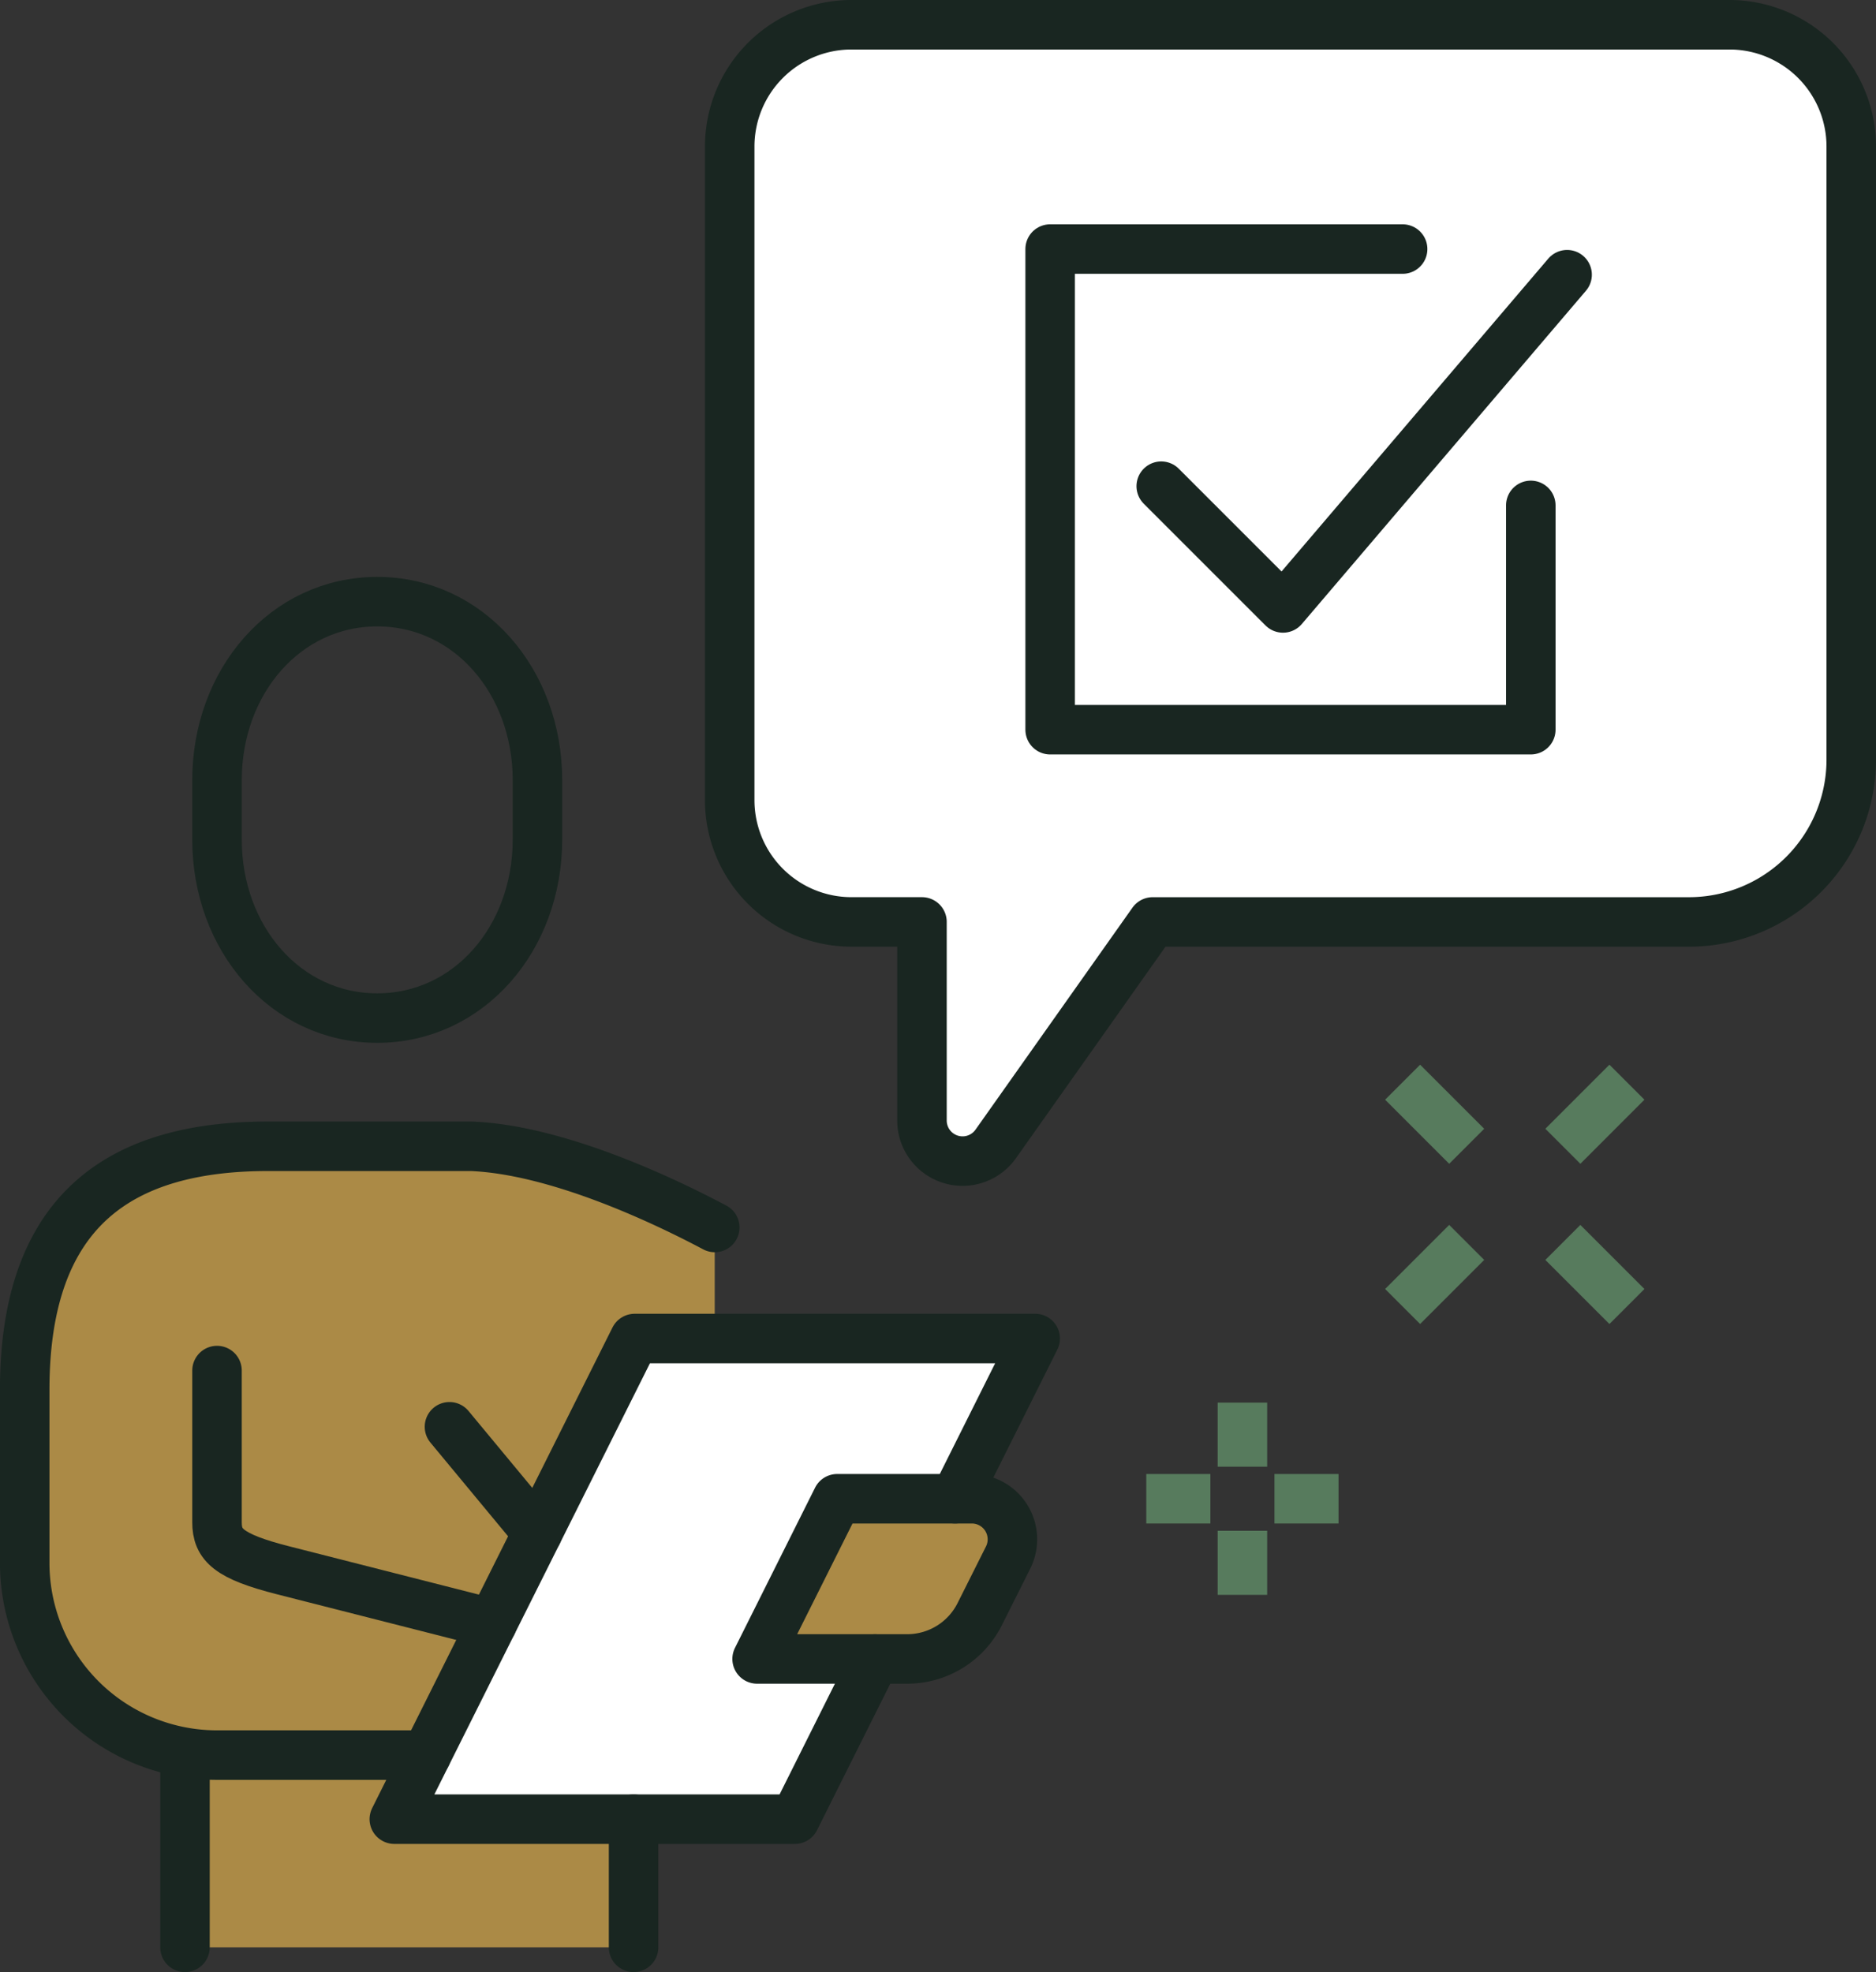 <svg xmlns="http://www.w3.org/2000/svg" width="75.789" height="79.673" viewBox="0 0 75.789 79.673">
  <rect x="0" y="0" width="75.789" height="79.673" fill="#333333" stroke="none"/>
  <g id="Groupe_1052" data-name="Groupe 1052" transform="translate(-602 -318.789)">
    <path id="Tracé_3104" data-name="Tracé 3104" d="M625.861,366.544l-9.709,19.418h16.182l9.709-19.418Z" transform="translate(1.778 6.322)" fill="#fff"/>
    <path id="Tracé_3105" data-name="Tracé 3105" d="M621.037,359.7h-8.2c-5.876,0-9.839,2.479-9.839,9.839v6.99a7.767,7.767,0,0,0,7.767,7.767h8.457l8.372-16.828h3.28V362.98C628.69,361.82,624.453,359.838,621.037,359.7Z" transform="translate(0 5.397)" fill="#ab8a46"/>
    <path id="Tracé_3106" data-name="Tracé 3106" d="M635.127,378.718h-6.064l3.236-6.472h5.438a1.64,1.64,0,0,1,1.467,2.373L638.06,376.9A3.277,3.277,0,0,1,635.127,378.718Z" transform="translate(3.524 7.093)" fill="#ab8a46"/>
    <path id="Tracé_3107" data-name="Tracé 3107" d="M617.159,383.957l1.295-2.589H608.7v7.767h18.124v-5.178Z" transform="translate(0.771 8.327)" fill="#ab8a46"/>
    <path id="Tracé_3108" data-name="Tracé 3108" d="M616.315,357.144c3.705,0,6.473-3.229,6.473-7.212v-2.4c0-3.983-2.768-7.212-6.473-7.212s-6.473,3.229-6.473,7.212v2.4C609.842,353.916,612.61,357.144,616.315,357.144Z" transform="translate(0.925 2.776)" fill="none" stroke="#192621" stroke-linecap="round" stroke-linejoin="round" stroke-width="2"/>
    <path id="Tracé_3109" data-name="Tracé 3109" d="M630.876,362.982c-2.187-1.161-6.423-3.143-9.839-3.28h-8.2c-5.876,0-9.839,2.478-9.839,9.838v6.991a7.767,7.767,0,0,0,7.767,7.767h8.457" transform="translate(0 5.397)" fill="none" stroke="#192621" stroke-linecap="round" stroke-linejoin="round" stroke-width="2"/>
    <path id="Tracé_3110" data-name="Tracé 3110" d="M609.842,367.684v6.128c0,.906.451,1.378,2.676,1.943l8.439,2.149" transform="translate(0.925 6.476)" fill="none" stroke="#192621" stroke-linecap="round" stroke-linejoin="round" stroke-width="2"/>
    <line id="Ligne_47" data-name="Ligne 47" y2="7.767" transform="translate(609.473 389.695)" fill="none" stroke="#192621" stroke-linecap="round" stroke-linejoin="round" stroke-width="2"/>
    <line id="Ligne_48" data-name="Ligne 48" y2="5.178" transform="translate(627.596 392.284)" fill="none" stroke="#192621" stroke-linecap="round" stroke-linejoin="round" stroke-width="2"/>
    <path id="Tracé_3111" data-name="Tracé 3111" d="M635.127,378.718h-6.064l3.236-6.472h5.438a1.64,1.64,0,0,1,1.467,2.373L638.06,376.9A3.277,3.277,0,0,1,635.127,378.718Z" transform="translate(3.524 7.093)" fill="none" stroke="#192621" stroke-linecap="round" stroke-linejoin="round" stroke-width="2"/>
    <line id="Ligne_49" data-name="Ligne 49" x2="3.554" y2="4.288" transform="translate(620.158 376.431)" fill="none" stroke="#192621" stroke-linecap="round" stroke-linejoin="round" stroke-width="2"/>
    <path id="Tracé_3112" data-name="Tracé 3112" d="M638.807,373.017l3.236-6.473H625.861l-9.709,19.418h16.182l3.236-6.473" transform="translate(1.778 6.322)" fill="none" stroke="#192621" stroke-linecap="round" stroke-linejoin="round" stroke-width="2"/>
    <path id="Tracé_3113" data-name="Tracé 3113" d="M633.007,319.789h35.471a4.92,4.92,0,0,1,4.919,4.92v24.768a6.559,6.559,0,0,1-6.559,6.559H645.175l-6.341,8.969a1.64,1.64,0,0,1-2.979-.947v-8.023h-2.848a4.919,4.919,0,0,1-4.919-4.919V324.709A4.92,4.92,0,0,1,633.007,319.789Z" transform="translate(3.392)" fill="#fff" stroke="#192621" stroke-linecap="round" stroke-linejoin="round" stroke-width="2"/>
    <path id="Tracé_3114" data-name="Tracé 3114" d="M658.909,338.128v9.062H639.491V327.772h14.24" transform="translate(4.934 1.079)" fill="none" stroke="#192621" stroke-linecap="round" stroke-linejoin="round" stroke-width="2"/>
    <path id="Tracé_3115" data-name="Tracé 3115" d="M643.444,337.228l4.919,4.919,11.478-13.463" transform="translate(5.469 1.203)" fill="none" stroke="#192621" stroke-linecap="round" stroke-linejoin="round" stroke-width="2"/>
    <g id="Groupe_1050" data-name="Groupe 1050" transform="translate(648.309 375.455)">
      <line id="Ligne_50" data-name="Ligne 50" y2="2.589" transform="translate(3.884)" fill="none" stroke="#577b5d" stroke-miterlimit="10" stroke-width="2"/>
      <line id="Ligne_51" data-name="Ligne 51" y2="2.589" transform="translate(3.884 5.178)" fill="none" stroke="#577b5d" stroke-miterlimit="10" stroke-width="2"/>
      <line id="Ligne_52" data-name="Ligne 52" x2="2.589" transform="translate(5.178 3.884)" fill="none" stroke="#577b5d" stroke-miterlimit="10" stroke-width="2"/>
      <line id="Ligne_53" data-name="Ligne 53" x2="2.589" transform="translate(0 3.884)" fill="none" stroke="#577b5d" stroke-miterlimit="10" stroke-width="2"/>
    </g>
    <g id="Groupe_1051" data-name="Groupe 1051" transform="translate(658.665 362.51)">
      <line id="Ligne_54" data-name="Ligne 54" y1="2.589" x2="2.589" transform="translate(6.473)" fill="none" stroke="#577b5d" stroke-miterlimit="10" stroke-width="2"/>
      <line id="Ligne_55" data-name="Ligne 55" y1="2.589" x2="2.589" transform="translate(0 6.473)" fill="none" stroke="#577b5d" stroke-miterlimit="10" stroke-width="2"/>
      <line id="Ligne_56" data-name="Ligne 56" x1="2.589" y1="2.589" fill="none" stroke="#577b5d" stroke-miterlimit="10" stroke-width="2"/>
      <line id="Ligne_57" data-name="Ligne 57" x1="2.589" y1="2.589" transform="translate(6.473 6.473)" fill="none" stroke="#577b5d" stroke-miterlimit="10" stroke-width="2"/>
    </g>
  </g>
</svg>
